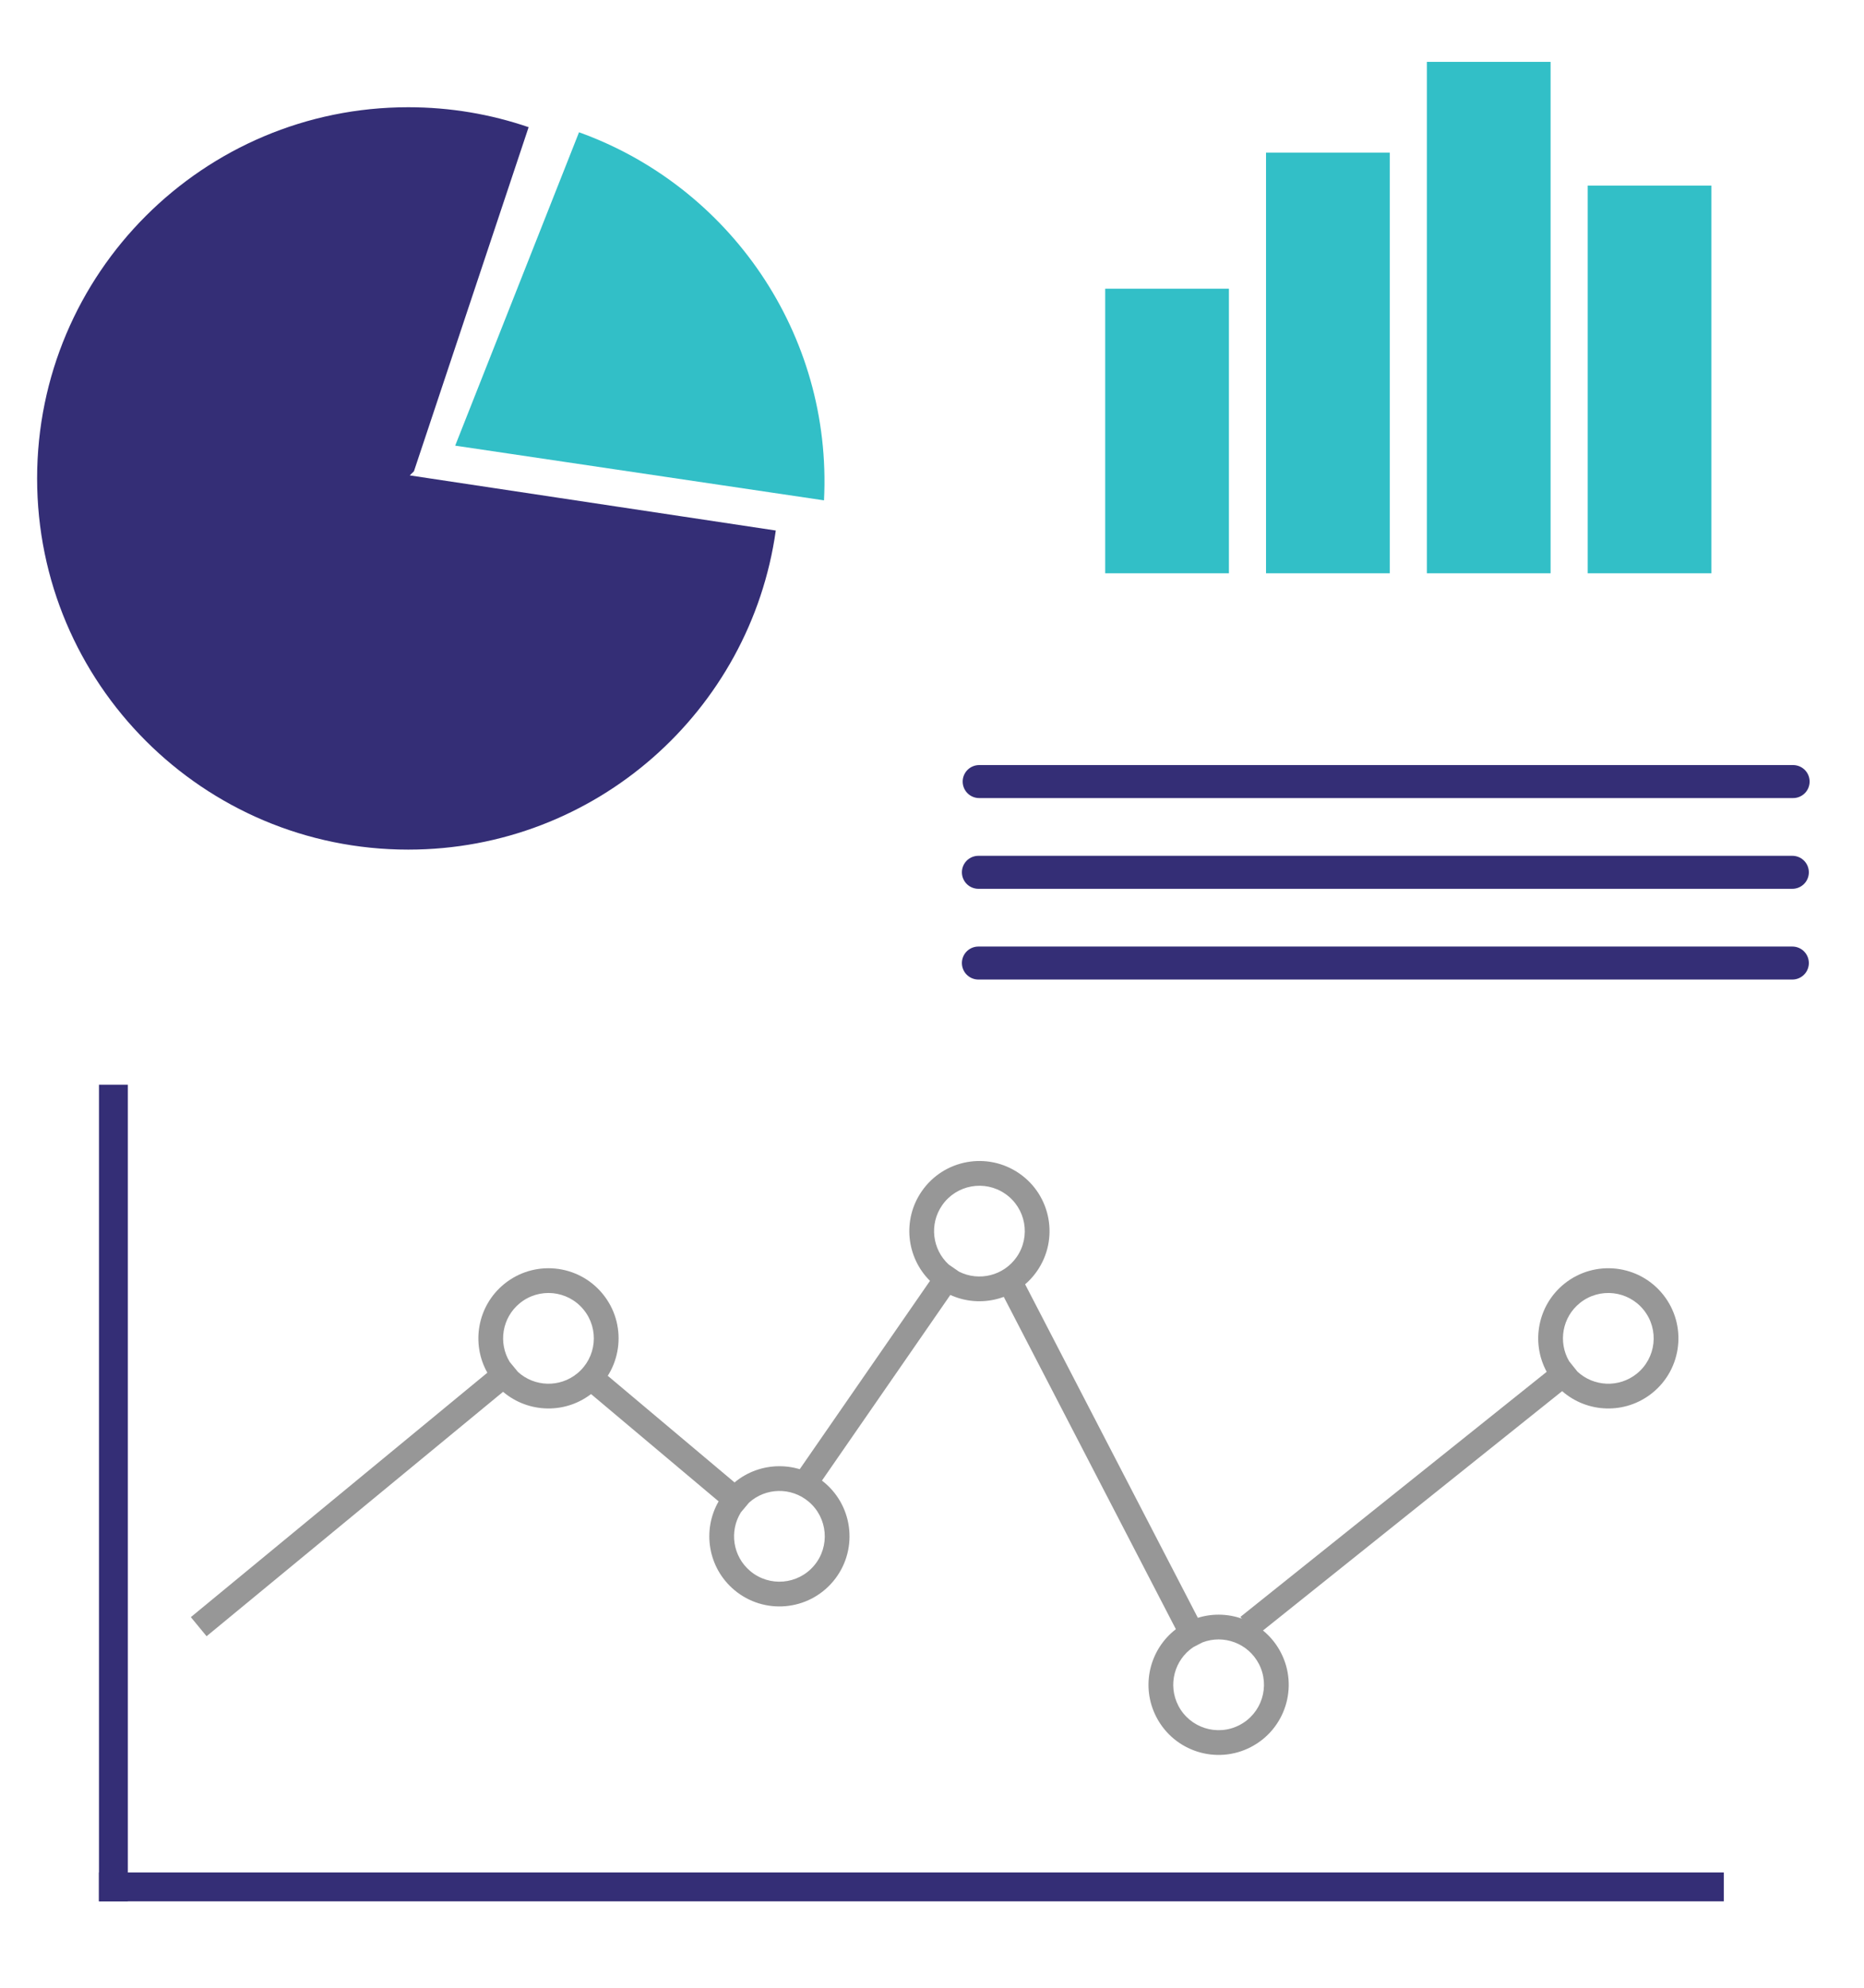 <?xml version="1.0" encoding="UTF-8"?>
<svg width="452px" height="482px" viewBox="0 0 452 482" version="1.1" xmlns="http://www.w3.org/2000/svg" xmlns:xlink="http://www.w3.org/1999/xlink">
    <!-- Generator: Sketch 56.3 (81716) - https://sketch.com -->
    <title>reporting</title>
    <desc>Created with Sketch.</desc>
    <g id="reporting" stroke="none" stroke-width="1" fill="none" fill-rule="evenodd">
        <g id="Oval" transform="translate(9, 26)" fill="#342E76">
            <path d="M119.186,4.838 L91.376,88.266 L90.363,89.264 L179.121,102.632 C172.979,146.357 135.418,180 90,180 C40.294,180 0,139.706 0,90 C0,40.294 40.294,0 90,0 C100.215,0 110.033,1.702 119.186,4.838 Z" id="Combined-Shape"></path>
        </g>
        <g id="Oval-Copy" transform="translate(157.5, 76) rotate(4) translate(-157.5, -76) translate(112, 33)" fill="#32BFC7">
            <path d="M25.385,0.371 C62.65,10.889 90.101,44.806 90.869,85.254 L0.729,78.262 L25.385,0.371 Z" id="Combined-Shape"></path>
        </g>
        <path d="M27.5,266.5 L27.5,457.5" id="Line-6" stroke="#342E76" stroke-width="7" stroke-linecap="square"></path>
        <path d="M27.5,457.5 L414.5,457.5" id="Line" stroke="#342E76" stroke-width="7" stroke-linecap="square"></path>
        <path d="M283,124 L283,85" id="Line-8" stroke="#32BFC7" stroke-width="30" stroke-linecap="square"></path>
        <path d="M322,124 L322,52" id="Line-8-Copy" stroke="#32BFC7" stroke-width="30" stroke-linecap="square"></path>
        <path d="M361,124 L361,30" id="Line-8-Copy-2" stroke="#32BFC7" stroke-width="30" stroke-linecap="square"></path>
        <path d="M400,124 L400,60" id="Line-8-Copy-3" stroke="#32BFC7" stroke-width="30" stroke-linecap="square"></path>
        <path d="M237.438,189.5 L434.812,189.5" id="Line-9" stroke="#342E76" stroke-width="8" stroke-linecap="round"></path>
        <path d="M237.25,211.5 L434.625,211.5" id="Line-9-Copy" stroke="#342E76" stroke-width="8" stroke-linecap="round"></path>
        <path d="M237.25,233.5 L434.625,233.5" id="Line-9-Copy-2" stroke="#342E76" stroke-width="8" stroke-linecap="round"></path>
        <path id="Line-2" d="M118.177,332.83 C114.209,325.788 115.732,316.702 122.187,311.382 C129.432,305.41 140.147,306.442 146.118,313.687 C152.09,320.932 151.058,331.647 143.813,337.618 C137.358,342.939 128.148,342.699 121.993,337.46 L50.093,396.723 L46.277,392.093 L118.177,332.83 Z M125.597,332.638 C129.576,336.267 135.72,336.513 139.996,332.988 C144.684,329.124 145.352,322.192 141.488,317.504 C137.624,312.816 130.692,312.148 126.004,316.012 C121.727,319.536 120.796,325.615 123.598,330.213 L125.597,332.638 Z" fill="#979797" fill-rule="nonzero"></path>
        <path id="Line-3" d="M178.122,359.433 C184.328,354.254 193.539,354.105 199.941,359.489 C207.127,365.532 208.054,376.255 202.011,383.441 C195.968,390.627 185.245,391.554 178.059,385.511 C171.656,380.127 170.223,371.027 174.26,364.025 L140.773,335.865 L144.635,331.273 L178.122,359.433 Z M179.676,366.661 C176.803,371.236 177.669,377.344 181.92,380.919 C186.57,384.829 193.509,384.229 197.419,379.58 C201.329,374.93 200.729,367.991 196.08,364.081 C191.828,360.506 185.662,360.701 181.648,364.316 L179.676,366.661 Z" fill="#979797" fill-rule="nonzero"></path>
        <path id="Line-4" d="M225.512,310.558 C219.773,304.866 218.76,295.709 223.519,288.829 C228.859,281.108 239.449,279.178 247.171,284.519 C254.892,289.859 256.822,300.449 251.481,308.171 C246.723,315.05 237.798,317.333 230.447,313.971 L196.761,362.674 L191.826,359.261 L225.512,310.558 Z M232.543,308.321 C237.371,310.765 243.382,309.332 246.547,304.757 C250.003,299.761 248.754,292.909 243.757,289.453 C238.761,285.997 231.909,287.246 228.453,292.243 C225.289,296.818 226.069,302.948 230.059,306.603 L232.543,308.321 Z" fill="#979797" fill-rule="nonzero"></path>
        <path id="Line-5" d="M290.467,392.259 C298.185,389.857 306.748,393.253 310.595,400.681 C314.913,409.018 311.656,419.277 303.319,423.595 C294.982,427.913 284.723,424.656 280.405,416.319 C276.557,408.891 278.724,399.937 285.139,395.019 L240.956,309.716 L246.284,306.956 L290.467,392.259 Z M289.371,399.365 C284.779,402.438 283.131,408.537 285.732,413.559 C288.526,418.954 295.165,421.062 300.559,418.268 C305.954,415.474 308.062,408.835 305.268,403.441 C302.666,398.419 296.734,396.245 291.575,398.223 L289.371,399.365 Z" fill="#979797" fill-rule="nonzero"></path>
        <path id="Line-7" d="M375.057,332.612 C371.192,325.513 372.848,316.451 379.38,311.225 C386.712,305.36 397.41,306.549 403.275,313.88 C409.14,321.212 407.951,331.91 400.62,337.775 C394.088,343 384.883,342.627 378.805,337.298 L304.531,396.717 L300.783,392.031 L375.057,332.612 Z M382.507,332.556 C386.434,336.217 392.555,336.543 396.872,333.09 C401.616,329.294 402.385,322.372 398.59,317.628 C394.794,312.884 387.872,312.115 383.128,315.91 C378.811,319.364 377.786,325.407 380.496,330.042 L382.507,332.556 Z" fill="#979797" fill-rule="nonzero"></path>
    </g>
</svg>